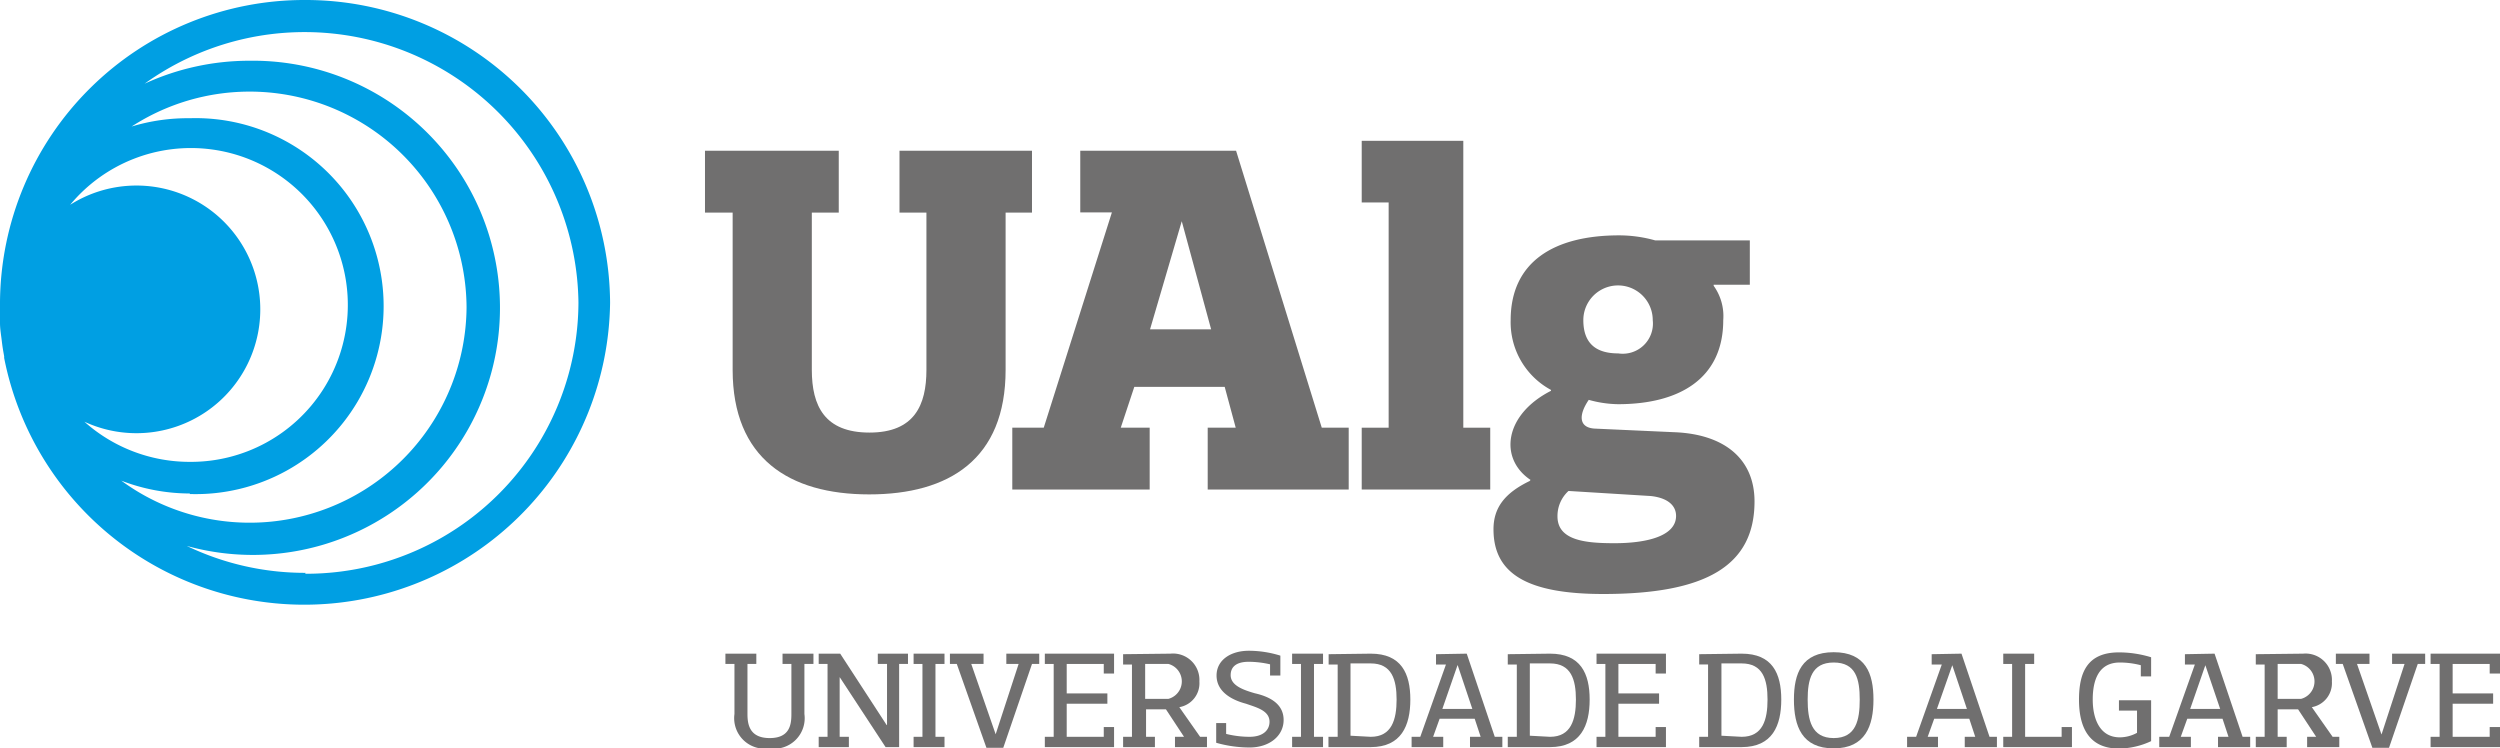 <svg xmlns="http://www.w3.org/2000/svg" viewBox="0 0 138.3 41.4"><defs><style>.cls-1{fill:#009fe3;}.cls-2{fill:#706f6f;}</style></defs><title>Recurso 8</title><g id="Capa_2" data-name="Capa 2"><g id="Capa_1-2" data-name="Capa 1"><path class="cls-1" d="M16.91,0A16.84,16.84,0,0,0,0,16.74V17c0,.09,0,.18,0,.28l0,.59c0,.33.06.65.1,1s.08.56.13.84c0,0,0,.06,0,.09a16.92,16.92,0,0,0,33.52-3.05A16.84,16.84,0,0,0,16.91,0M4.67,23.33a6.85,6.85,0,1,0-.79-12A8.68,8.68,0,1,1,10.5,25.55a8.74,8.74,0,0,1-5.83-2.22m5.83,4a10.4,10.4,0,1,0,0-20.79A10.69,10.69,0,0,0,7.28,7,12,12,0,0,1,25.81,17a12,12,0,0,1-19.1,9.59,10.59,10.59,0,0,0,3.79.71m6.41,4.39a15.09,15.09,0,0,1-6.58-1.49A13.67,13.67,0,1,0,13.8,3.36,13.85,13.85,0,0,0,8,4.63,15.15,15.15,0,0,1,32,16.74a15.06,15.06,0,0,1-15.12,15"></path><path class="cls-2" d="M57.09,8.34v3.42H55.63v8.7c0,4.94-3.12,6.89-7.55,6.89s-7.55-2-7.55-6.89v-8.7H39V8.34H46.4v3.42H44.91v8.7c0,2,.71,3.47,3.19,3.47s3.15-1.51,3.15-3.47v-8.7H49.76V8.34Z"></path><path class="cls-2" d="M65.38,12.22l-1.76,6H67l-1.63-6Zm3-3.88,4.74,15.32h1.49v3.42h-7.8V23.66h1.55l-.61-2.26h-5L62,23.66h1.6v3.42H56V23.66h1.74l3.77-11.91H59.76V8.34Z"></path><polygon class="cls-2" points="75.33 7.79 80.95 7.79 80.95 23.66 82.44 23.66 82.44 27.08 75.33 27.08 75.33 23.66 76.82 23.66 76.82 11.2 75.33 11.2 75.33 7.79"></polygon><path class="cls-2" d="M91.43,17.71a1.92,1.92,0,0,0-3.84,0c0,1.4.83,1.84,1.93,1.84a1.67,1.67,0,0,0,1.91-1.84m-2.1,12.34c1.65,0,3.39-.35,3.39-1.51,0-.58-.47-1-1.4-1.1l-4.55-.28a1.87,1.87,0,0,0-.61,1.41c0,1.37,1.66,1.48,3.17,1.48m-4.66-3.5c-1.76-1.18-1.46-3.61,1.13-4.93v-.05a4.25,4.25,0,0,1-2.23-3.86c0-3.23,2.4-4.69,6-4.69a7.39,7.39,0,0,1,2,.28H96.8v2.45h-2v.06a2.87,2.87,0,0,1,.53,1.9c0,3.25-2.45,4.65-5.82,4.65a6.29,6.29,0,0,1-1.62-.24c-.58.85-.55,1.54.33,1.59l4.41.2c2.78.11,4.43,1.49,4.43,3.83,0,3.55-2.67,5.12-8.37,5.12-4.25,0-6.07-1.15-6.07-3.58,0-1.18.61-2,2-2.67Z"></path><path class="cls-2" d="M45,36.16v.57h-.5V39.5a1.69,1.69,0,0,1-1.94,1.9,1.69,1.69,0,0,1-1.93-1.9V36.73h-.5v-.57h1.71v.57h-.49V39.5c0,.57.11,1.33,1.23,1.33s1.2-.76,1.2-1.33V36.73h-.49v-.57Z"></path><polygon class="cls-2" points="50.23 36.16 50.23 36.73 49.74 36.73 49.74 41.33 48.99 41.33 46.46 37.47 46.45 37.47 46.45 40.76 46.96 40.76 46.96 41.33 45.29 41.33 45.29 40.76 45.78 40.76 45.78 36.73 45.29 36.73 45.29 36.16 46.48 36.16 49.05 40.11 49.07 40.11 49.07 36.73 48.56 36.73 48.56 36.16 50.23 36.16"></polygon><polygon class="cls-2" points="51.03 40.76 51.03 36.73 50.54 36.73 50.54 36.16 52.25 36.16 52.25 36.73 51.75 36.73 51.75 40.76 52.25 40.76 52.25 41.33 50.54 41.33 50.54 40.76 51.03 40.76"></polygon><polygon class="cls-2" points="57.49 36.16 57.49 36.73 57.09 36.73 55.5 41.37 54.57 41.37 52.93 36.73 52.55 36.73 52.55 36.16 54.41 36.16 54.41 36.73 53.73 36.73 55.08 40.62 55.08 40.62 56.35 36.73 55.67 36.73 55.67 36.16 57.49 36.16"></polygon><polygon class="cls-2" points="61.63 36.16 61.63 37.26 61.06 37.26 61.06 36.73 59.01 36.73 59.01 38.36 61.26 38.36 61.26 38.93 59.01 38.93 59.01 40.76 61.06 40.76 61.06 40.22 61.63 40.22 61.63 41.33 57.8 41.33 57.8 40.76 58.29 40.76 58.29 36.73 57.8 36.73 57.8 36.16 61.63 36.16"></polygon><path class="cls-2" d="M63.35,38.66h1.29a1,1,0,0,0,0-1.93H63.35Zm1.4-2.5a1.46,1.46,0,0,1,1.6,1.54,1.34,1.34,0,0,1-1.11,1.42l1.15,1.64h.38v.57H65v-.57h.5l-1-1.52h-1.1v1.52h.49v.57H62.13v-.57h.49v-4h-.49v-.57Z"></path><path class="cls-2" d="M67.83,40v.6a5.39,5.39,0,0,0,1.29.16c.8,0,1.11-.41,1.11-.83,0-.63-.74-.8-1.3-1-.84-.22-1.63-.69-1.63-1.56s.8-1.37,1.78-1.37a5.88,5.88,0,0,1,1.75.27v1.1h-.57v-.62a5.35,5.35,0,0,0-1.18-.14c-.76,0-1,.34-1,.74,0,.59.75.83,1.33,1,.84.19,1.6.59,1.6,1.48s-.8,1.52-1.87,1.52a6.66,6.66,0,0,1-1.86-.26V40Z"></path><polygon class="cls-2" points="71.97 40.76 71.97 36.73 71.48 36.73 71.48 36.16 73.19 36.16 73.19 36.73 72.69 36.73 72.69 40.76 73.19 40.76 73.19 41.33 71.48 41.33 71.48 40.76 71.97 40.76"></polygon><path class="cls-2" d="M75.83,40.76c1.16,0,1.43-.95,1.43-2.06s-.27-2-1.43-2H74.71v4Zm0-4.6c1.69,0,2.19,1.1,2.19,2.54s-.5,2.63-2.19,2.63H73.49v-.57H74v-4h-.5v-.57Z"></path><path class="cls-2" d="M80.63,36.8l-.84,2.42h1.66l-.81-2.42Zm.51-.64,1.55,4.6h.42v.57H81.32v-.57h.59l-.33-1H79.64l-.36,1h.56v.57H78.09v-.57h.48l1.42-4h-.55v-.57Z"></path><path class="cls-2" d="M85.75,40.76c1.16,0,1.43-.95,1.43-2.06s-.27-2-1.43-2H84.63v4Zm0-4.6c1.69,0,2.19,1.1,2.19,2.54s-.5,2.63-2.19,2.63H83.41v-.57h.5v-4h-.5v-.57Z"></path><polygon class="cls-2" points="92.16 36.16 92.16 37.26 91.59 37.26 91.59 36.73 89.53 36.73 89.53 38.36 91.78 38.36 91.78 38.93 89.53 38.93 89.53 40.76 91.59 40.76 91.59 40.22 92.16 40.22 92.16 41.33 88.32 41.33 88.32 40.76 88.81 40.76 88.81 36.73 88.32 36.73 88.32 36.16 92.16 36.16"></polygon><path class="cls-2" d="M96.35,40.76c1.17,0,1.43-.95,1.43-2.06s-.26-2-1.43-2H95.23v4Zm0-4.6c1.7,0,2.19,1.1,2.19,2.54s-.49,2.63-2.19,2.63H94v-.57h.49v-4H94v-.57Z"></path><path class="cls-2" d="M100,38.7c0,1.11.2,2.13,1.44,2.13s1.44-1,1.44-2.13-.21-2.05-1.44-2.05S100,37.6,100,38.7m-.76,0c0-1.44.43-2.62,2.2-2.62s2.2,1.18,2.2,2.62-.44,2.7-2.2,2.7-2.2-1.23-2.2-2.7"></path><path class="cls-2" d="M108,36.8l-.85,2.42h1.66L108,36.8Zm.51-.64,1.55,4.6h.41v.57h-1.78v-.57h.58l-.33-1H107l-.36,1h.57v.57H105.5v-.57H106l1.42-4h-.56v-.57Z"></path><polygon class="cls-2" points="114.62 40.22 114.62 41.33 110.82 41.33 110.82 40.76 111.31 40.76 111.31 36.73 110.82 36.73 110.82 36.16 112.53 36.16 112.53 36.73 112.03 36.73 112.03 40.76 114.05 40.76 114.05 40.22 114.62 40.22"></polygon><path class="cls-2" d="M117.22,40.79a2,2,0,0,0,1-.25V39.31h-1v-.57H119V41a4.28,4.28,0,0,1-1.78.41c-1.7,0-2.21-1.23-2.21-2.7s.43-2.62,2.21-2.62a6.07,6.07,0,0,1,1.78.27v1.06h-.57V36.8a4.64,4.64,0,0,0-1.16-.15c-1.19,0-1.5,1-1.5,2.05s.38,2.09,1.5,2.09"></path><path class="cls-2" d="M122,36.8l-.84,2.42h1.66L122,36.8Zm.51-.64,1.55,4.6h.42v.57h-1.78v-.57h.58l-.33-1H121l-.36,1h.56v.57h-1.75v-.57H120l1.42-4h-.55v-.57Z"></path><path class="cls-2" d="M126,38.66h1.3a1,1,0,0,0,0-1.93H126Zm1.41-2.5A1.46,1.46,0,0,1,129,37.7a1.35,1.35,0,0,1-1.11,1.42l1.15,1.64h.37v.57h-1.78v-.57h.5l-1-1.52H126v1.52h.5v.57h-1.71v-.57h.49v-4h-.49v-.57Z"></path><polygon class="cls-2" points="134.16 36.16 134.16 36.73 133.75 36.73 132.16 41.37 131.24 41.37 129.6 36.73 129.22 36.73 129.22 36.16 131.08 36.16 131.08 36.73 130.39 36.73 131.74 40.62 131.75 40.62 133.02 36.73 132.33 36.73 132.33 36.16 134.16 36.16"></polygon><polygon class="cls-2" points="138.3 36.16 138.3 37.26 137.73 37.26 137.73 36.73 135.68 36.73 135.68 38.36 137.92 38.36 137.92 38.93 135.68 38.93 135.68 40.76 137.73 40.76 137.73 40.22 138.3 40.22 138.3 41.33 134.46 41.33 134.46 40.76 134.96 40.76 134.96 36.73 134.46 36.73 134.46 36.16 138.3 36.16"></polygon></g></g></svg>